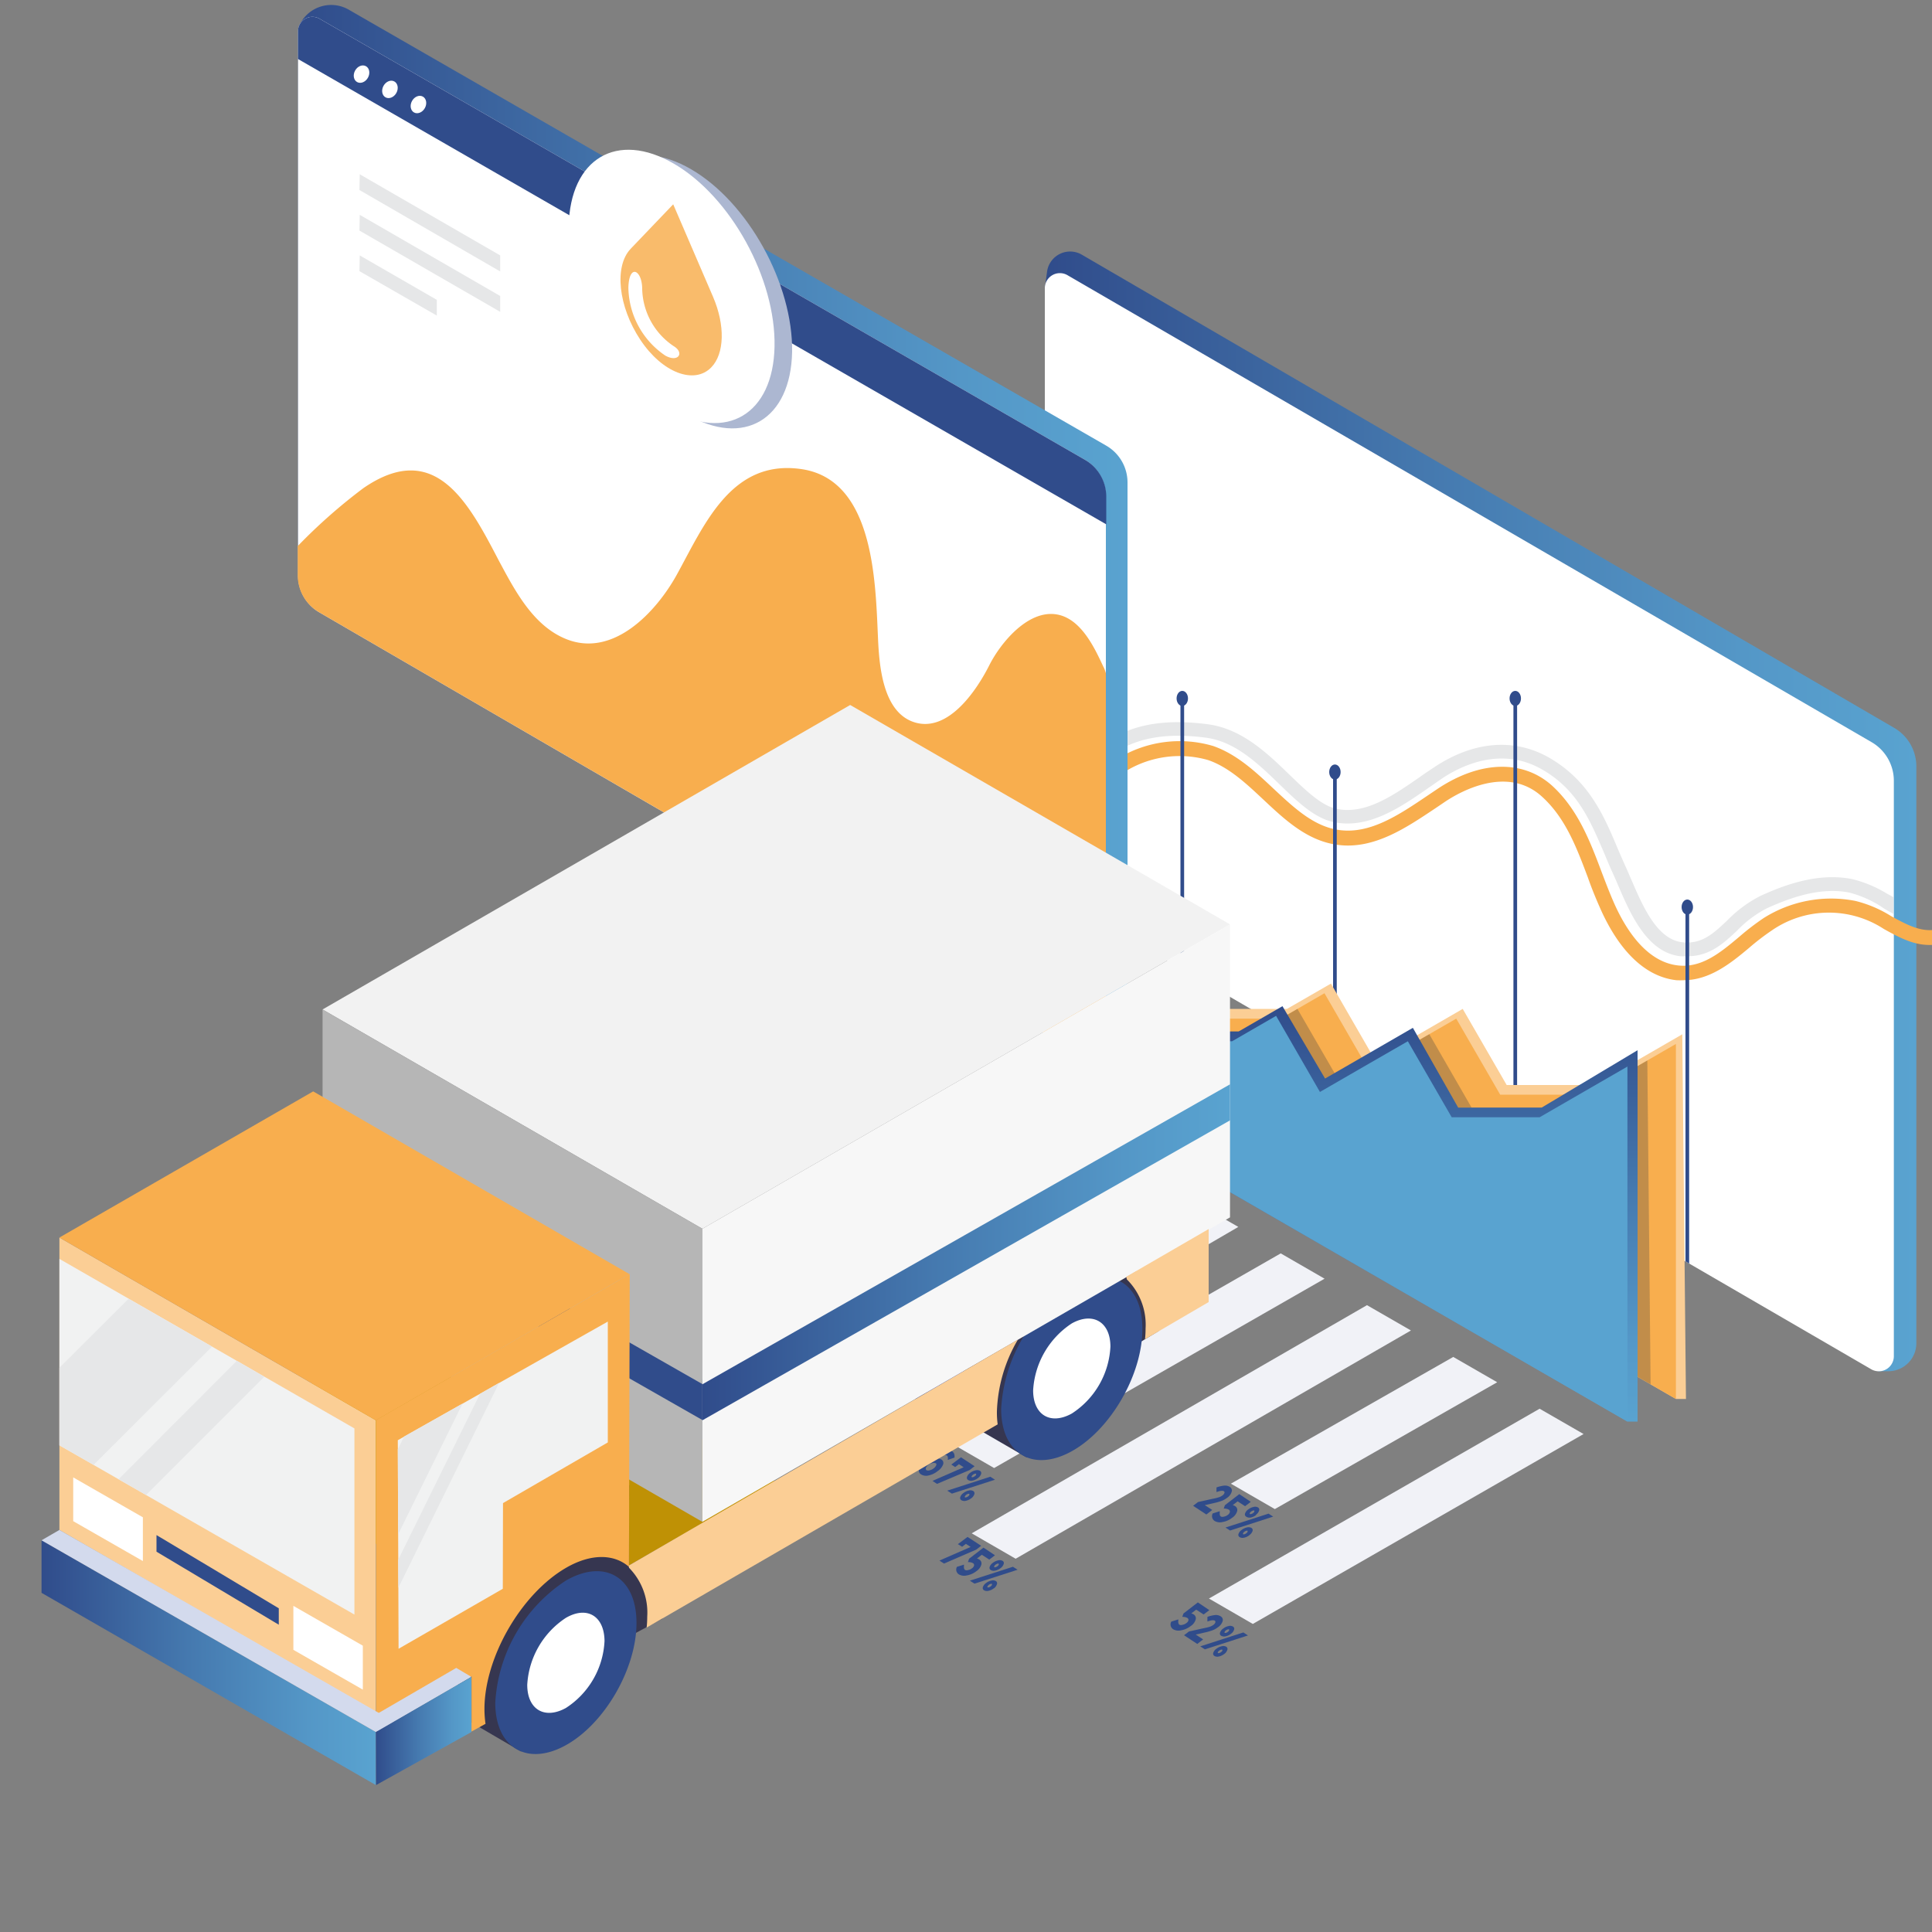 <?xml version="1.0" encoding="UTF-8"?> <svg xmlns="http://www.w3.org/2000/svg" xmlns:xlink="http://www.w3.org/1999/xlink" viewBox="0 0 200 200"><rect x="0" y="0" width="200" height="200" fill="#808080" stroke="none"/> <defs> <style>.a{fill:url(#a);}.b{fill:#fff;}.c{fill:#e6e7e8;}.d,.m{fill:#f8ae4e;}.e{fill:#304c8b;}.f{fill:url(#b);}.g{fill:#fbce95;}.h{fill:#414042;opacity:0.3;}.i{fill:url(#c);}.j{fill:#59a3d0;}.k{fill:#f1f2f7;}.l{fill:#acb7d1;}.m{opacity:0.83;}.n{fill:#bf9105;}.o{fill:#363650;}.p{fill:#1e327a;}.q{fill:#2842a2;}.r{fill:#f2f2f2;}.s{fill:#b6b6b6;}.t{fill:#f7f7f7;}.u{fill:url(#d);}.v{fill:url(#e);}.w{fill:#f1f2f2;}.x{fill:#d3daed;}.y{fill:url(#f);}</style> <linearGradient id="a" x1="108.16" y1="83.99" x2="198.35" y2="83.99" gradientUnits="userSpaceOnUse"> <stop offset="0" stop-color="#304c8b"></stop> <stop offset="0.44" stop-color="#4579af"></stop> <stop offset="0.8" stop-color="#5497c7"></stop> <stop offset="1" stop-color="#59a3d0"></stop> </linearGradient> <linearGradient id="b" x1="30.84" y1="55.11" x2="116.7" y2="55.11" xlink:href="#a"></linearGradient> <linearGradient id="c" x1="137.17" y1="104.16" x2="137.17" y2="147.16" xlink:href="#a"></linearGradient> <linearGradient id="d" x1="72.71" y1="-1205.64" x2="127.33" y2="-1205.64" gradientTransform="matrix(1, 0, 0, -1, 0, -1076)" xlink:href="#a"></linearGradient> <linearGradient id="e" x1="4.3" y1="-1248.12" x2="38.9" y2="-1248.12" gradientTransform="matrix(1, 0, 0, -1, 0, -1076)" xlink:href="#a"></linearGradient> <linearGradient id="f" x1="38.9" y1="-1255.19" x2="48.79" y2="-1255.19" gradientTransform="matrix(1, 0, 0, -1, 0, -1076)" xlink:href="#a"></linearGradient> </defs> <title>1_1</title> <path class="a" d="M196,75.3,112,26.37a2.41,2.41,0,0,0-3.61,1.76l-.2,1.49V88.95a4.62,4.62,0,0,0,2.3,4l83.94,49h1.05a2.9,2.9,0,0,0,2.9-2.9V79.29A4.62,4.62,0,0,0,196,75.3Z"></path> <path class="b" d="M193.75,76.83,110.51,28.49a1.56,1.56,0,0,0-2.35,1.35V89.4a4.62,4.62,0,0,0,2.3,4l83.24,48.34a1.56,1.56,0,0,0,2.35-1.35V80.82A4.62,4.62,0,0,0,193.75,76.83Z"></path> <path class="c" d="M196,94.6V92.87l-.66-.36A12.72,12.72,0,0,0,191.72,91c-3.48-.68-6.87.56-9.43,1.72a12.93,12.93,0,0,0-3.51,2.59c-1.46,1.37-2.62,2.45-4.64,2.23-2.61-.3-4.07-3.71-5.25-6.44-.19-.43-.36-.85-.54-1.24-.31-.68-.6-1.36-.88-2-1.45-3.47-3-7.06-7.11-9.43-3.61-2.06-7.84-1.71-11.9,1-.48.32-1,.66-1.47,1-2.78,1.93-5.66,3.93-8.63,3.3-1.56-.33-3.15-1.87-4.84-3.5-2.31-2.24-4.93-4.77-8.45-5.25-4-.53-7.12-.11-9.67,1.29A23.93,23.93,0,0,0,111.7,79a44,44,0,0,1-3.54,2.86v1.85a37.4,37.4,0,0,0,4.55-3.55,23.09,23.09,0,0,1,3.44-2.67c2.25-1.24,5.1-1.6,8.72-1.12,3,.41,5.34,2.65,7.59,4.83,1.85,1.79,3.6,3.48,5.59,3.9,3.62.76,6.92-1.52,9.83-3.54l1.44-1c2.06-1.36,6.13-3.29,10.29-.92,3.7,2.11,5,5.31,6.46,8.69.29.7.58,1.4.9,2.09.17.38.35.78.53,1.21,1.26,2.94,3,7,6.48,7.36a6.19,6.19,0,0,0,.72,0c2.3,0,3.75-1.36,5.15-2.68a11.55,11.55,0,0,1,3.09-2.3c2.36-1.06,5.45-2.21,8.5-1.61a11.43,11.43,0,0,1,3.21,1.39C195.1,94.11,195.57,94.36,196,94.6Z"></path> <path class="d" d="M174.28,101.47a6.46,6.46,0,0,1-.75,0c-3.92-.45-6.38-4.16-7.76-7.18-.51-1.13-1-2.32-1.4-3.47-1.19-3.16-2.32-6.14-4.73-8.34-3.61-3.31-8.52-.49-9.95.45l-1.08.73c-3,2-6.35,4.3-10.13,3.8-3.14-.41-5.45-2.58-7.69-4.68-1.75-1.64-3.55-3.34-5.7-4.09a10.72,10.72,0,0,0-8.57,1.15,23,23,0,0,0-3.44,2.67c-2.11,1.84-4.51,3.93-7.31,4.93l-.52-1.45c2.53-.91,4.81-2.89,6.82-4.64a23.87,23.87,0,0,1,3.71-2.86,12.24,12.24,0,0,1,9.82-1.26c2.45.86,4.38,2.67,6.24,4.42,2.15,2,4.18,3.93,6.84,4.28,3.19.42,6.18-1.6,9.07-3.55l1.1-.74c4.42-2.93,8.84-3,11.83-.3,2.67,2.45,3.92,5.74,5.12,8.93.43,1.13.87,2.29,1.36,3.38,1.21,2.67,3.32,5.92,6.53,6.29,2.47.28,4.38-1.3,6.4-3a26.2,26.2,0,0,1,2.48-1.9,13.09,13.09,0,0,1,9.53-1.77,12.74,12.74,0,0,1,3.66,1.56c1.52.84,3,1.64,4.51,1.42l.22,1.52c-2.06.29-3.79-.67-5.47-1.6a10.4,10.4,0,0,0-11.62.16,24.65,24.65,0,0,0-2.33,1.79C179.18,99.7,177,101.47,174.28,101.47Z"></path> <polygon class="e" points="174.86 93.9 174.48 93.9 174.48 130.57 174.86 130.8 174.86 93.9"></polygon> <polygon class="e" points="122.2 100.21 122.58 100.43 122.58 72.3 122.2 72.3 122.2 100.21"></polygon> <polygon class="e" points="138 109.39 138.38 109.61 138.38 79.92 138 79.92 138 109.39"></polygon> <polygon class="e" points="156.67 120.23 157.05 120.45 157.05 72.3 156.67 72.3 156.67 120.23"></polygon> <ellipse class="e" cx="122.39" cy="72.3" rx="0.59" ry="0.78"></ellipse> <ellipse class="e" cx="138.19" cy="79.92" rx="0.59" ry="0.78"></ellipse> <ellipse class="e" cx="156.86" cy="72.3" rx="0.59" ry="0.78"></ellipse> <ellipse class="e" cx="174.67" cy="93.9" rx="0.59" ry="0.78"></ellipse> <path class="f" d="M114.51,46.13,36.1,1a3.63,3.63,0,0,0-5.24,1.94l0,.06V59.81a4.33,4.33,0,0,0,2.36,3.66l79.25,46,1.16.2a2.64,2.64,0,0,0,3.09-2.6V49.94A4.4,4.4,0,0,0,114.51,46.13Z"></path> <path class="b" d="M112.32,47.6,33.08,1.94a1.49,1.49,0,0,0-2.23,1.29V59.56A4.4,4.4,0,0,0,33,63.36l79.25,46a1.49,1.49,0,0,0,2.23-1.29V51.4A4.4,4.4,0,0,0,112.32,47.6Z"></path> <polygon class="c" points="51.78 28.1 37.21 19.67 37.24 18.04 51.78 26.44 51.78 28.1"></polygon> <polygon class="c" points="51.78 32.28 37.21 23.87 37.24 22.24 51.78 30.64 51.78 32.28"></polygon> <polygon class="c" points="45.22 32.67 37.21 28.07 37.24 26.44 45.22 31.04 45.22 32.67"></polygon> <path class="e" d="M112.32,47.6,33.08,1.94a1.49,1.49,0,0,0-2.23,1.29V6.11l83.67,48.17V51.4A4.4,4.4,0,0,0,112.32,47.6Z"></path> <path class="d" d="M114.21,69c-.93-2-2.38-5.12-5-5.42-2.9-.34-5.64,3-6.79,5.27-1.29,2.57-4.2,6.94-7.66,5.95S91,68.7,90.88,65.82c-.26-5.73-.44-16.25-8-17.27-7.22-1-10,5.84-12.85,11-2.1,3.77-6.52,8.57-11.41,6.61-3.45-1.38-5.34-5.07-7-8.16-3.13-6-6.59-12.57-14-7.47a56.91,56.91,0,0,0-6.8,6v3A4.4,4.4,0,0,0,33,63.36l79.25,46a1.49,1.49,0,0,0,2.23-1.29V69.69C114.41,69.44,114.32,69.19,114.21,69Z"></path> <ellipse class="b" cx="37.43" cy="7.67" rx="0.94" ry="0.76" transform="translate(12.51 36.64) rotate(-60.88)"></ellipse> <ellipse class="b" cx="40.37" cy="9.25" rx="0.94" ry="0.76" transform="translate(12.64 40.02) rotate(-60.88)"></ellipse> <ellipse class="b" cx="43.32" cy="10.83" rx="0.94" ry="0.76" transform="translate(12.78 43.4) rotate(-60.89)"></ellipse> <polygon class="g" points="111.7 107.07 109.83 108.07 173.49 144.82 174.53 144.82 174.15 107.07 165.06 112.32 155.97 112.32 151.42 104.44 146.87 107.07 142.32 109.69 137.78 101.82 133.23 104.44 124.14 104.44 119.59 107.07 111.7 107.07"></polygon> <polygon class="d" points="109.83 108.07 173.49 144.82 173.49 108.07 164.39 113.32 155.3 113.32 150.75 105.45 146.2 108.07 141.66 110.7 137.11 102.82 132.56 105.45 123.47 105.45 118.92 108.07 109.83 108.07"></polygon> <polygon class="h" points="170.87 143.31 170.53 109.78 164.39 113.32 163.75 113.32 161.44 114.66 152.34 114.66 147.96 107.06 146.2 108.07 141.66 110.7 141.5 110.42 138.7 112.03 134.31 104.44 132.56 105.45 131.92 105.45 129.61 106.78 121.15 106.78 118.92 108.07 118.28 108.07 115.97 109.41 112.14 109.41 170.87 143.31"></polygon> <polygon class="i" points="106.68 109.41 104.81 110.41 168.47 147.16 169.52 147.16 169.52 108.72 159.59 114.66 150.95 114.66 146.26 106.4 141.71 109.03 137.17 111.65 132.76 104.16 128.22 106.78 119.12 106.78 114.58 109.41 106.68 109.41"></polygon> <polygon class="j" points="104.81 110.41 168.47 147.16 168.47 110.41 159.38 115.66 150.28 115.66 145.74 107.79 141.19 110.41 136.64 113.04 132.1 105.16 127.55 107.79 118.46 107.79 113.91 110.41 104.81 110.41"></polygon> <polygon class="k" points="163.93 148.45 129.69 168.11 125.15 165.48 159.38 145.83 163.93 148.45"></polygon> <polygon class="k" points="154.99 143.09 131.97 156.22 127.42 153.59 150.44 140.47 154.99 143.09"></polygon> <polygon class="k" points="146.06 137.73 105.14 161.36 100.59 158.73 141.51 135.11 146.06 137.73"></polygon> <polygon class="k" points="137.12 132.37 102.91 151.97 98.37 149.35 132.58 129.75 137.12 132.37"></polygon> <polygon class="k" points="128.19 127.01 105.19 140.41 100.64 137.78 123.64 124.39 128.19 127.01"></polygon> <polygon class="k" points="119.25 121.65 78.33 145.28 73.78 142.65 114.71 119.03 119.25 121.65"></polygon> <polygon class="k" points="110.32 116.29 87.08 129.49 82.53 126.86 105.77 113.67 110.32 116.29"></polygon> <path class="e" d="M126.17,155a1.32,1.32,0,0,0,.39-.2.53.53,0,0,0,.19-.24.15.15,0,0,0-.06-.19q-.18-.12-.76.09l0-.48a3.27,3.27,0,0,1,.8-.19.92.92,0,0,1,.59.14.43.43,0,0,1,.19.48,1.17,1.17,0,0,1-.49.65,2.18,2.18,0,0,1-.53.3,6,6,0,0,1-.84.24l-.93.21.77.5-.61.47-1.37-.9.51-.39,1.49-.33C125.78,155.11,126,155.05,126.17,155Z"></path> <path class="e" d="M129.48,155.47l-.59.45-.77-.5-.51.39a.68.68,0,0,1,.24.1.47.47,0,0,1,.22.52,1.23,1.23,0,0,1-.52.69,2.19,2.19,0,0,1-1,.44,1.1,1.1,0,0,1-.81-.11.59.59,0,0,1-.2-.78l.73-.23a1.07,1.07,0,0,0,0,.12.67.67,0,0,0,0,.22.29.29,0,0,0,.13.22.44.44,0,0,0,.3,0,.85.85,0,0,0,.4-.18.51.51,0,0,0,.22-.31.24.24,0,0,0-.13-.24,1,1,0,0,0-.51-.1l.12-.35,1.49-1.15Z"></path> <path class="e" d="M131.8,157l-4.46,1.44-.48-.31,4.46-1.44Zm-2.46,1.92a1.34,1.34,0,0,1-.55.26.62.62,0,0,1-.47-.06.27.27,0,0,1-.11-.33.84.84,0,0,1,.32-.41,1.35,1.35,0,0,1,.55-.26.62.62,0,0,1,.47.05.27.27,0,0,1,.11.33A.85.85,0,0,1,129.34,158.91Zm-.65-.2a.07.07,0,0,0,0,.1.17.17,0,0,0,.14,0,.54.54,0,0,0,.19-.1.39.39,0,0,0,.13-.15s0-.08,0-.1a.18.18,0,0,0-.15,0,.57.57,0,0,0-.19.1A.37.37,0,0,0,128.69,158.71Zm1.35-1.89a1.35,1.35,0,0,1-.55.26A.62.62,0,0,1,129,157a.27.27,0,0,1-.11-.33.84.84,0,0,1,.32-.41,1.35,1.35,0,0,1,.55-.26.61.61,0,0,1,.47.05.27.27,0,0,1,.11.33A.85.85,0,0,1,130,156.82Zm-.65-.2a.07.07,0,0,0,0,.1.18.18,0,0,0,.14,0,.53.53,0,0,0,.19-.1.39.39,0,0,0,.13-.15s0-.08,0-.1a.18.18,0,0,0-.15,0,.59.59,0,0,0-.19.1A.37.37,0,0,0,129.39,156.61Z"></path> <path class="e" d="M125.19,166.68l-.59.45-.77-.5-.51.39a.7.7,0,0,1,.24.1.47.47,0,0,1,.22.52,1.23,1.23,0,0,1-.52.69,2.2,2.2,0,0,1-1,.44,1.1,1.1,0,0,1-.81-.11.59.59,0,0,1-.2-.79l.73-.23,0,.12a.67.67,0,0,0,0,.22.28.28,0,0,0,.13.22.44.44,0,0,0,.3,0,.84.84,0,0,0,.4-.18.5.5,0,0,0,.22-.3.24.24,0,0,0-.13-.24,1,1,0,0,0-.51-.1l.12-.35,1.49-1.15Z"></path> <path class="e" d="M125.23,168.4a1.3,1.3,0,0,0,.39-.2.53.53,0,0,0,.19-.24.15.15,0,0,0-.06-.19q-.18-.12-.76.09l0-.48a3.19,3.19,0,0,1,.8-.19.92.92,0,0,1,.59.14.43.43,0,0,1,.19.48,1.18,1.18,0,0,1-.5.65,2.15,2.15,0,0,1-.53.3,6,6,0,0,1-.84.24l-.92.21.77.5-.61.47-1.37-.9.51-.39,1.49-.33Q125,168.48,125.23,168.4Z"></path> <path class="e" d="M129.19,169.3l-4.46,1.44-.48-.31,4.46-1.44Zm-2.46,1.92a1.33,1.33,0,0,1-.55.26.61.61,0,0,1-.47-.06.27.27,0,0,1-.11-.33.83.83,0,0,1,.32-.41,1.36,1.36,0,0,1,.55-.26.62.62,0,0,1,.47.05.27.27,0,0,1,.11.33A.85.85,0,0,1,126.74,171.22Zm-.65-.2a.07.07,0,0,0,0,.1.18.18,0,0,0,.14,0,.53.53,0,0,0,.19-.1.38.38,0,0,0,.13-.14s0-.08,0-.1a.19.19,0,0,0-.15,0,.57.57,0,0,0-.19.1A.37.37,0,0,0,126.09,171Zm1.35-1.89a1.36,1.36,0,0,1-.55.26.62.62,0,0,1-.47-.06.27.27,0,0,1-.11-.33.84.84,0,0,1,.32-.41,1.35,1.35,0,0,1,.55-.26.61.61,0,0,1,.47.05.27.27,0,0,1,.11.33A.85.85,0,0,1,127.43,169.13Zm-.65-.2a.07.07,0,0,0,0,.1.18.18,0,0,0,.14,0,.52.52,0,0,0,.19-.1.39.39,0,0,0,.13-.15s0-.08,0-.1a.18.18,0,0,0-.15,0,.58.58,0,0,0-.19.1A.36.36,0,0,0,126.78,168.92Z"></path> <path class="e" d="M99.16,159.85l1-.75,1.41.92-.52.4-3.33,1.44-.47-.31,3.23-1.41-.49-.32-.39.3Z"></path> <path class="e" d="M103,161l-.59.45-.77-.5-.51.39a.68.68,0,0,1,.24.1.47.47,0,0,1,.22.52,1.23,1.23,0,0,1-.52.69,2.19,2.19,0,0,1-1,.44,1.1,1.1,0,0,1-.81-.11.59.59,0,0,1-.2-.78l.73-.23,0,.12a.7.7,0,0,0,0,.22.29.29,0,0,0,.13.22.44.44,0,0,0,.3,0,.84.84,0,0,0,.4-.18.51.51,0,0,0,.22-.3.24.24,0,0,0-.13-.24,1,1,0,0,0-.51-.1l.12-.35,1.49-1.15Z"></path> <path class="e" d="M105.34,162.5l-4.46,1.44-.48-.31,4.46-1.44Zm-2.46,1.92a1.35,1.35,0,0,1-.55.26.62.62,0,0,1-.47-.06.27.27,0,0,1-.11-.33.84.84,0,0,1,.32-.41,1.36,1.36,0,0,1,.55-.26.62.62,0,0,1,.47.05.27.27,0,0,1,.11.33A.85.85,0,0,1,102.89,164.43Zm-.65-.2a.07.07,0,0,0,0,.1.18.18,0,0,0,.14,0,.53.53,0,0,0,.19-.1.39.39,0,0,0,.13-.15s0-.08,0-.1a.18.18,0,0,0-.15,0,.57.57,0,0,0-.19.1A.36.36,0,0,0,102.24,164.22Zm1.35-1.89a1.35,1.35,0,0,1-.55.26.62.62,0,0,1-.47-.06.27.27,0,0,1-.11-.33.84.84,0,0,1,.32-.41,1.35,1.35,0,0,1,.55-.26.61.61,0,0,1,.47.05.27.27,0,0,1,.11.33A.85.85,0,0,1,103.58,162.33Zm-.65-.2a.07.07,0,0,0,0,.1.18.18,0,0,0,.14,0,.53.53,0,0,0,.19-.1.39.39,0,0,0,.13-.15s0-.08,0-.1a.18.18,0,0,0-.15,0,.59.59,0,0,0-.19.1A.37.37,0,0,0,102.93,162.13Z"></path> <path class="e" d="M98,150.66a.56.56,0,0,0-.47,0,2.28,2.28,0,0,0-.64.32.93.93,0,0,1,.57.11.42.42,0,0,1,.17.51,1.48,1.48,0,0,1-.57.69,2.21,2.21,0,0,1-.94.45,1,1,0,0,1-.77-.11.47.47,0,0,1-.23-.33.64.64,0,0,1,.11-.42,3.65,3.65,0,0,1,.92-.94,5.7,5.7,0,0,1,.8-.52,2.84,2.84,0,0,1,.68-.27,1.17,1.17,0,0,1,.92.08.53.53,0,0,1,.2.22.58.58,0,0,1,.06.22,1.4,1.4,0,0,1,0,.22l-.69.24a.67.67,0,0,0,0-.09.45.45,0,0,0,0-.17A.26.26,0,0,0,98,150.66Zm-1.16.81a.46.46,0,0,0-.34,0,.9.9,0,0,0-.4.18.68.68,0,0,0-.25.31.19.19,0,0,0,.07.24.44.44,0,0,0,.33,0,1,1,0,0,0,.4-.19.73.73,0,0,0,.25-.3A.18.18,0,0,0,96.88,151.47Z"></path> <path class="e" d="M98.48,151.61l1-.75,1.41.92-.52.4L97,153.61l-.47-.31,3.23-1.41-.49-.32-.39.3Z"></path> <path class="e" d="M103,153.18l-4.46,1.44-.48-.31,4.46-1.44Zm-2.46,1.92a1.34,1.34,0,0,1-.55.26.62.62,0,0,1-.47-.06.27.27,0,0,1-.11-.33.84.84,0,0,1,.32-.41,1.35,1.35,0,0,1,.55-.26.62.62,0,0,1,.47.05.27.27,0,0,1,.11.33A.85.85,0,0,1,100.55,155.1Zm-.65-.2a.07.07,0,0,0,0,.1.18.18,0,0,0,.14,0,.54.54,0,0,0,.19-.1.39.39,0,0,0,.13-.15s0-.08,0-.1a.18.18,0,0,0-.15,0,.57.57,0,0,0-.19.1A.37.37,0,0,0,99.9,154.9Zm1.35-1.89a1.35,1.35,0,0,1-.55.26.62.62,0,0,1-.47-.06.27.27,0,0,1-.11-.33.84.84,0,0,1,.32-.41,1.36,1.36,0,0,1,.55-.26.62.62,0,0,1,.47.05.27.27,0,0,1,.11.33A.85.85,0,0,1,101.25,153Zm-.65-.2a.07.07,0,0,0,0,.1.18.18,0,0,0,.14,0,.54.54,0,0,0,.19-.1.39.39,0,0,0,.13-.14s0-.08,0-.1a.18.18,0,0,0-.15,0,.57.57,0,0,0-.19.1A.37.37,0,0,0,100.6,152.81Z"></path> <path class="e" d="M100.09,138.11l.79.52L97.82,141l-.42-.27,2.48-1.9-.37-.24Z"></path> <path class="e" d="M99.38,141.22a.55.55,0,0,0,.47,0,2.25,2.25,0,0,0,.64-.32.91.91,0,0,1-.57-.11.41.41,0,0,1-.17-.51,1.49,1.49,0,0,1,.57-.69,2.22,2.22,0,0,1,.94-.44,1,1,0,0,1,.78.11.47.47,0,0,1,.23.33.65.65,0,0,1-.11.42,3.73,3.73,0,0,1-.92.94,5.63,5.63,0,0,1-.8.52,2.94,2.94,0,0,1-.68.27,1.19,1.19,0,0,1-.92-.08.54.54,0,0,1-.2-.22.52.52,0,0,1-.06-.22,1.47,1.47,0,0,1,0-.22l.7-.23,0,.09a.52.52,0,0,0,0,.17A.25.25,0,0,0,99.38,141.22Zm1.16-.81a.46.46,0,0,0,.33.05.91.91,0,0,0,.4-.18.7.7,0,0,0,.25-.31.19.19,0,0,0-.07-.24.42.42,0,0,0-.33,0,1,1,0,0,0-.4.19.76.76,0,0,0-.25.3A.17.17,0,0,0,100.55,140.41Z"></path> <path class="e" d="M104.95,141.29l-4.46,1.44-.48-.31,4.46-1.44Zm-2.46,1.92a1.35,1.35,0,0,1-.55.26.62.62,0,0,1-.47-.06.27.27,0,0,1-.11-.33.84.84,0,0,1,.32-.41,1.35,1.35,0,0,1,.55-.26.62.62,0,0,1,.47.05.27.27,0,0,1,.11.33A.85.85,0,0,1,102.49,143.21Zm-.65-.2a.07.07,0,0,0,0,.1.18.18,0,0,0,.14,0,.53.53,0,0,0,.19-.1.39.39,0,0,0,.13-.15s0-.08,0-.1a.18.18,0,0,0-.15,0,.58.58,0,0,0-.19.1A.37.37,0,0,0,101.84,143Zm1.35-1.89a1.33,1.33,0,0,1-.55.26.61.61,0,0,1-.47-.06A.27.27,0,0,1,102,141a.84.84,0,0,1,.32-.41,1.35,1.35,0,0,1,.55-.26.62.62,0,0,1,.47.05.27.27,0,0,1,.11.33A.85.85,0,0,1,103.19,141.12Zm-.65-.2a.07.07,0,0,0,0,.1.18.18,0,0,0,.14,0,.54.54,0,0,0,.19-.1.4.4,0,0,0,.13-.14s0-.08,0-.1a.18.18,0,0,0-.15,0,.57.57,0,0,0-.19.1A.36.36,0,0,0,102.54,140.92Z"></path> <path class="e" d="M71.92,143.31l1-.75,1.41.92-.52.4-3.33,1.44L70,145l3.23-1.41-.49-.32-.39.3Z"></path> <path class="e" d="M74.16,145.09a1.29,1.29,0,0,0,.39-.2.52.52,0,0,0,.19-.24.15.15,0,0,0-.06-.19q-.18-.12-.76.09l0-.48a3.19,3.19,0,0,1,.8-.19.91.91,0,0,1,.59.14.43.43,0,0,1,.19.48,1.18,1.18,0,0,1-.5.65,2.17,2.17,0,0,1-.53.3,6,6,0,0,1-.84.24l-.92.21.77.5-.61.47-1.37-.9.51-.39,1.49-.33Q73.93,145.16,74.16,145.09Z"></path> <path class="e" d="M78.13,146l-4.46,1.44-.48-.31,4.46-1.44Zm-2.46,1.92a1.34,1.34,0,0,1-.55.26.61.61,0,0,1-.47-.06.27.27,0,0,1-.11-.33.84.84,0,0,1,.32-.41,1.35,1.35,0,0,1,.55-.26.62.62,0,0,1,.47.05.27.27,0,0,1,.11.33A.85.85,0,0,1,75.67,147.91Zm-.65-.2a.07.07,0,0,0,0,.1.18.18,0,0,0,.14,0,.55.55,0,0,0,.19-.1.39.39,0,0,0,.13-.14s0-.08,0-.1a.18.18,0,0,0-.15,0,.58.58,0,0,0-.19.1A.37.37,0,0,0,75,147.71Zm1.35-1.89a1.34,1.34,0,0,1-.55.26.62.62,0,0,1-.47-.06.27.27,0,0,1-.11-.33.84.84,0,0,1,.32-.41,1.35,1.35,0,0,1,.55-.26.61.61,0,0,1,.47.05.27.27,0,0,1,.11.33A.85.85,0,0,1,76.37,145.82Zm-.65-.2a.07.07,0,0,0,0,.1.18.18,0,0,0,.14,0,.54.54,0,0,0,.19-.1.39.39,0,0,0,.13-.14s0-.08,0-.1a.18.18,0,0,0-.15,0,.57.57,0,0,0-.19.1A.36.36,0,0,0,75.72,145.61Z"></path> <path class="e" d="M81.31,128a1.3,1.3,0,0,0,.39-.2.53.53,0,0,0,.19-.24.15.15,0,0,0-.06-.19c-.12-.08-.38-.05-.76.09l0-.48a3.24,3.24,0,0,1,.8-.19.92.92,0,0,1,.59.14.43.43,0,0,1,.19.48,1.18,1.18,0,0,1-.49.65,2.16,2.16,0,0,1-.53.3,6,6,0,0,1-.84.24l-.92.21.77.5-.61.47-1.37-.9.51-.39,1.49-.33C80.93,128.16,81.15,128.1,81.31,128Z"></path> <path class="e" d="M83.3,127.65l.79.52L81,130.51l-.42-.27,2.48-1.9-.37-.24Z"></path> <path class="e" d="M86.4,129.68l-4.46,1.44-.48-.31,4.46-1.44Zm-2.46,1.92a1.33,1.33,0,0,1-.55.26.62.62,0,0,1-.47-.06.27.27,0,0,1-.11-.33.84.84,0,0,1,.32-.41,1.35,1.35,0,0,1,.55-.26.62.62,0,0,1,.47.05.27.27,0,0,1,.11.33A.85.85,0,0,1,83.95,131.6Zm-.65-.2a.07.07,0,0,0,0,.1.18.18,0,0,0,.14,0,.53.53,0,0,0,.19-.1.4.4,0,0,0,.13-.14s0-.08,0-.1a.18.18,0,0,0-.15,0,.58.58,0,0,0-.19.1A.37.37,0,0,0,83.3,131.4Zm1.35-1.89a1.34,1.34,0,0,1-.55.26.62.62,0,0,1-.47-.06.27.27,0,0,1-.11-.33.85.85,0,0,1,.32-.41,1.36,1.36,0,0,1,.55-.26.61.61,0,0,1,.47.05.27.27,0,0,1,.11.33A.84.84,0,0,1,84.64,129.51Zm-.65-.2a.07.07,0,0,0,0,.1.18.18,0,0,0,.14,0,.53.53,0,0,0,.19-.1.39.39,0,0,0,.13-.14s0-.08,0-.1a.18.18,0,0,0-.15,0,.58.58,0,0,0-.19.1A.37.37,0,0,0,84,129.31Z"></path> <path class="l" d="M82,36.43c-.14,7-5,9.91-10.9,6.47S60.52,31,60.66,24s5-9.91,10.9-6.47S82.1,29.41,82,36.43Z"></path> <path class="b" d="M80.18,35.88c-.14,7-5,9.91-10.9,6.47S58.73,30.43,58.87,23.42s5-9.91,10.9-6.47S80.32,28.87,80.18,35.88Z"></path> <path class="m" d="M73.82,30.74l-4.13-9.59-4.4,4.6c-1.74,1.82-1.28,6,1,9.43s5.6,4.66,7.35,2.84C75,36.61,75.08,33.68,73.82,30.74Z"></path> <path class="b" d="M69.72,35.82a7.33,7.33,0,0,1-3.24-5.89c0-2-1.38-2.69-1.43-.12a8.65,8.65,0,0,0,3.82,7C70.24,37.57,70.88,36.5,69.72,35.82Z"></path> <polygon class="n" points="21.17 149.57 47.44 134.45 80.21 153.37 53.92 168.49 21.17 149.57"></polygon> <polygon class="o" points="68.58 167.56 52.05 176.43 50.53 153.75 65.13 153.75 65.09 162.21 66.71 162.66 68.58 167.56"></polygon> <polygon class="o" points="119.96 137.78 103.64 147.59 101.93 123.96 116.51 123.96 117.24 130.59 118.09 132.87 119.96 137.78"></polygon> <polygon class="p" points="98.33 146.9 91.8 143.11 91.8 128 98.33 131.35 98.33 146.9"></polygon> <path class="q" d="M103,129.2a16.21,16.21,0,0,0-7.31,12.66c0,4.63,3.29,6.61,7.31,4.38s7.31-7.92,7.31-12.66S107,126.89,103,129.2Z"></path> <polygon class="o" points="53.95 181.32 47.41 177.5 47.41 162.4 53.95 165.77 53.95 181.32"></polygon> <path class="o" d="M106.29,150.88l-4.53-2.63a4,4,0,0,1-2-3.48V132l6.53,3.35Z"></path> <path class="e" d="M110.95,133.19a16.21,16.21,0,0,0-7.31,12.66c0,4.63,3.29,6.61,7.31,4.38s7.31-7.92,7.31-12.66S115,130.87,110.95,133.19Z"></path> <path class="b" d="M110.95,137a8.88,8.88,0,0,0-4,6.93c0,2.55,1.79,3.62,4,2.4a8.75,8.75,0,0,0,4-6.93C114.95,136.85,113.14,135.78,110.95,137Z"></path> <polygon class="r" points="72.71 127.2 127.33 95.69 88.01 72.98 33.39 104.5 72.71 127.2"></polygon> <polygon class="s" points="72.71 127.2 72.71 157.54 33.39 134.83 33.39 104.5 72.71 127.2"></polygon> <polygon class="t" points="72.71 157.54 127.33 126.02 127.33 95.69 72.71 127.2 72.71 157.54"></polygon> <polygon class="u" points="72.71 147.03 127.33 115.98 127.33 112.25 72.71 143.3 72.71 147.03"></polygon> <polygon class="e" points="72.71 147 42.47 129.75 42.47 126.02 72.71 143.28 72.71 147"></polygon> <polygon class="v" points="4.3 159.45 4.3 164.89 38.91 184.79 38.91 179.3 4.3 159.45"></polygon> <polygon class="g" points="6.15 128.11 38.91 147.03 38.91 177.29 6.15 158.38 6.15 128.11"></polygon> <polygon class="w" points="6.15 130.32 36.69 147.87 36.69 167.14 6.15 149.62 6.15 130.32"></polygon> <polygon class="b" points="30.37 166.24 37.56 170.36 37.56 174.91 30.37 170.79 30.37 166.24"></polygon> <polygon class="e" points="16.2 158.91 28.86 166.49 28.86 168.19 16.2 160.63 16.2 158.91"></polygon> <polygon class="b" points="7.58 152.94 14.79 157.07 14.79 161.6 7.58 157.47 7.58 152.94"></polygon> <path class="d" d="M50.26,178.45a11.18,11.18,0,0,1-.11-1.52c0-5.35,3.79-11.92,8.43-14.62,2.61-1.52,5-1.45,6.53-.11l.08-30.31L38.93,147v32.25l9.88-5.71v5.71Z"></path> <path class="e" d="M58.58,163.62a16.21,16.21,0,0,0-7.31,12.66c0,4.63,3.29,6.61,7.31,4.38s7.31-7.92,7.31-12.66S62.6,161.31,58.58,163.62Z"></path> <path class="b" d="M58.58,167.48a8.88,8.88,0,0,0-4,6.93c0,2.55,1.79,3.62,4,2.4a8.75,8.75,0,0,0,4-6.93C62.56,167.29,60.77,166.21,58.58,167.48Z"></path> <polygon class="d" points="6.15 128.11 32.42 112.98 65.17 131.9 38.91 147.03 6.15 128.11"></polygon> <polygon class="w" points="41.18 149.09 62.92 136.81 62.92 149.32 52.07 155.6 52.05 164.47 41.26 170.68 41.18 149.09"></polygon> <path class="g" d="M116.59,132.17l.06.27a6.61,6.61,0,0,1,1.94,5.08,10.2,10.2,0,0,1-.06,1.12l6.59-3.85v-7.56Z"></path> <path class="g" d="M103.28,147.45a9,9,0,0,1-.08-1.33,15.61,15.61,0,0,1,2.17-7.44L65.11,162.06v.23A6.61,6.61,0,0,1,67,167.37a10.2,10.2,0,0,1-.06,1.12Z"></path> <polygon class="x" points="6.15 158.38 4.3 159.45 38.91 179.3 40.78 178.22 6.15 158.38"></polygon> <polygon class="c" points="27.36 142.52 24.52 140.87 12.28 153.13 15.12 154.76 27.36 142.52"></polygon> <polygon class="c" points="13.31 134.45 6.15 141.59 6.15 149.62 9.69 151.64 21.95 139.4 13.31 134.45"></polygon> <polygon class="c" points="51.67 143.15 49.69 144.29 41.22 161.47 41.24 164.36 51.67 143.15"></polygon> <polygon class="c" points="41.18 150.04 41.22 158.82 47.88 145.3 41.83 148.71 41.18 150.04"></polygon> <polygon class="x" points="48.8 173.59 47.23 172.66 37.56 178.28 39.14 179.19 48.8 173.59"></polygon> <polygon class="y" points="38.93 184.79 48.8 179.3 48.8 173.59 38.91 179.3 38.93 184.79"></polygon> </svg> 
